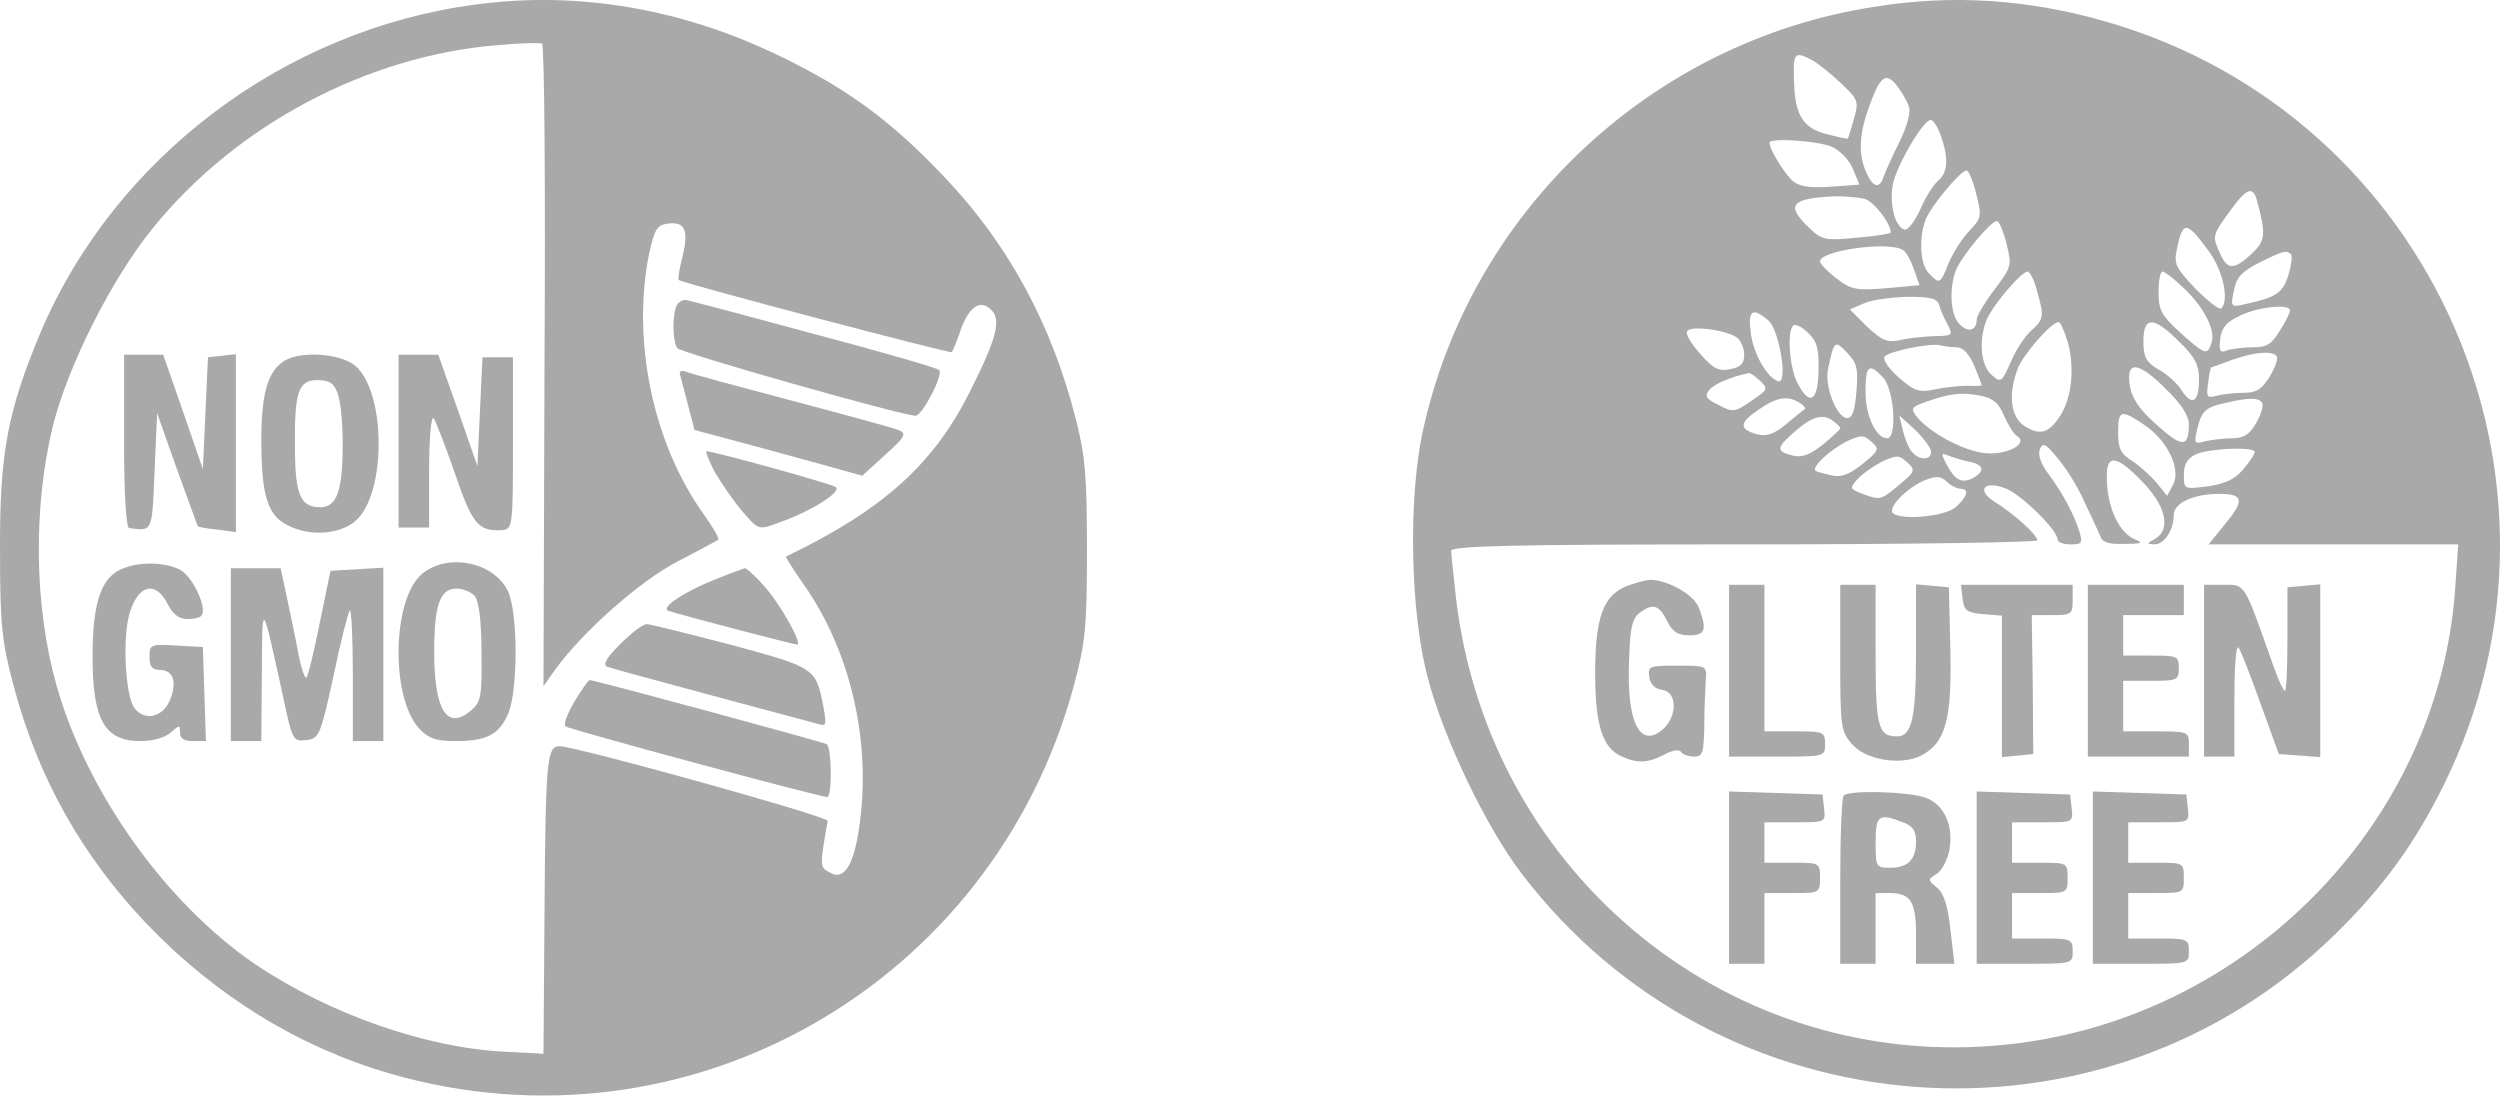 <svg xmlns="http://www.w3.org/2000/svg" width="115" height="51" viewBox="0 0 115 51" fill="none"><path d="M21.914 0.204C13.097 1.35 5.263 7.243 1.848 15.335C0.352 18.913 -0.022 20.877 0.001 25.32C0.001 28.828 0.095 29.553 0.632 31.564C1.755 35.797 3.766 39.352 6.736 42.486C9.94 45.83 13.752 48.168 17.938 49.384C31.572 53.337 45.65 45.339 49.392 31.564C49.93 29.553 50 28.875 50 25.32C50 22 49.93 21.017 49.509 19.357C48.41 14.984 46.422 11.289 43.499 8.202C41.067 5.629 39.102 4.156 35.992 2.636C31.455 0.414 26.661 -0.428 21.914 0.204ZM25.047 16.808L25 31.564L25.562 30.769C26.848 29.015 29.467 26.7 31.198 25.811C32.157 25.32 32.998 24.853 33.045 24.829C33.092 24.782 32.811 24.268 32.39 23.683C30.029 20.409 29.046 15.639 29.865 11.64C30.122 10.517 30.216 10.353 30.753 10.283C31.525 10.19 31.689 10.611 31.385 11.85C31.244 12.388 31.174 12.856 31.221 12.879C31.432 13.043 43.709 16.27 43.779 16.2C43.826 16.153 44.013 15.709 44.177 15.218C44.575 14.095 45.089 13.744 45.603 14.259C46.048 14.703 45.861 15.522 44.715 17.813C43.008 21.321 40.669 23.426 36.156 25.601C36.109 25.601 36.46 26.139 36.904 26.794C39.009 29.717 40.014 33.739 39.593 37.504C39.359 39.656 38.892 40.544 38.19 40.147C37.699 39.89 37.699 39.89 38.073 37.762C38.097 37.551 26.544 34.347 25.749 34.324C25.164 34.324 25.094 34.838 25.047 42.041L25 48.472L23.247 48.379C19.598 48.215 15.108 46.625 11.741 44.356C7.625 41.55 3.977 36.429 2.597 31.518C1.568 27.869 1.521 23.332 2.433 19.591C3.135 16.808 5.123 12.856 6.993 10.54C10.829 5.77 16.862 2.566 22.896 2.075C23.925 1.981 24.837 1.958 24.93 2.005C25.047 2.051 25.094 8.716 25.047 16.808Z" fill="#A9A9A9"></path><path d="M31.105 14.095C30.917 14.61 30.941 15.662 31.151 16.013C31.291 16.223 41.488 19.123 42.119 19.123C42.423 19.123 43.429 17.205 43.195 17.018C43.101 16.925 40.529 16.176 37.512 15.381C34.495 14.563 31.853 13.861 31.642 13.815C31.432 13.744 31.198 13.885 31.105 14.095Z" fill="#A9A9A9"></path><path d="M5.707 20.292C5.707 22.771 5.801 24.268 5.941 24.291C7.017 24.432 6.993 24.525 7.11 21.695L7.227 19.006L8.139 21.579C8.654 22.982 9.075 24.174 9.098 24.198C9.121 24.245 9.519 24.315 9.987 24.361L10.852 24.478V16.293L10.221 16.363L9.566 16.434L9.332 21.579L8.42 18.936L7.508 16.317H5.707V20.292Z" fill="#A9A9A9"></path><path d="M13.12 16.574C12.325 17.042 12.021 18.071 12.021 20.246C12.021 22.748 12.302 23.707 13.214 24.151C14.22 24.689 15.623 24.595 16.348 23.964C17.774 22.748 17.774 18.071 16.348 16.831C15.693 16.27 13.916 16.13 13.12 16.574ZM15.529 18.094C15.669 18.422 15.763 19.451 15.763 20.409C15.763 22.561 15.506 23.332 14.734 23.332C13.822 23.332 13.588 22.771 13.565 20.69C13.541 18.047 13.705 17.486 14.594 17.486C15.155 17.486 15.366 17.626 15.529 18.094Z" fill="#A9A9A9"></path><path d="M18.335 24.268H19.739V21.649C19.739 20.175 19.832 19.123 19.949 19.24C20.043 19.38 20.487 20.503 20.931 21.789C21.727 24.128 22.007 24.455 23.106 24.385C23.574 24.338 23.597 24.245 23.597 20.386V16.434H22.194L21.96 21.438L21.072 18.889L20.16 16.317H18.335V24.268Z" fill="#A9A9A9"></path><path d="M31.293 17.276C31.339 17.463 31.503 18.094 31.667 18.702L31.947 19.778L33.865 20.292C34.894 20.573 36.648 21.041 37.724 21.345L39.665 21.883L40.717 20.924C41.652 20.082 41.723 19.942 41.325 19.778C41.091 19.684 38.87 19.076 36.391 18.422C33.912 17.767 31.737 17.182 31.526 17.088C31.316 17.018 31.222 17.088 31.293 17.276Z" fill="#A9A9A9"></path><path d="M32.882 21.719C33.186 22.233 33.747 23.052 34.145 23.52C34.893 24.385 34.893 24.385 35.782 24.058C37.325 23.52 38.799 22.584 38.425 22.397C38.097 22.21 32.835 20.76 32.508 20.76C32.438 20.76 32.602 21.181 32.882 21.719Z" fill="#A9A9A9"></path><path d="M5.427 26.256C4.608 26.724 4.257 27.869 4.257 30.185C4.257 33.131 4.819 34.09 6.456 34.09C7.04 34.09 7.602 33.926 7.859 33.692C8.256 33.342 8.28 33.342 8.28 33.692C8.28 33.973 8.467 34.09 8.864 34.09H9.472L9.332 29.764L8.116 29.694C6.923 29.623 6.877 29.647 6.877 30.208C6.877 30.652 6.994 30.816 7.344 30.816C7.976 30.816 8.163 31.377 7.812 32.219C7.485 32.991 6.666 33.178 6.198 32.593C5.754 32.055 5.614 29.202 5.988 28.127C6.386 26.887 7.157 26.724 7.695 27.752C7.952 28.267 8.233 28.477 8.631 28.477C8.935 28.477 9.239 28.407 9.285 28.29C9.519 27.916 8.841 26.49 8.28 26.209C7.508 25.811 6.198 25.835 5.427 26.256Z" fill="#A9A9A9"></path><path d="M19.389 26.419C18.033 27.612 17.962 32.102 19.296 33.529C19.716 33.973 20.067 34.09 20.956 34.09C22.406 34.09 22.967 33.786 23.388 32.804C23.832 31.681 23.832 28.197 23.365 27.191C22.71 25.835 20.558 25.414 19.389 26.419ZM21.845 27.425C22.032 27.659 22.148 28.594 22.148 30.044C22.172 32.079 22.125 32.313 21.634 32.71C20.558 33.599 19.974 32.663 19.974 29.997C19.974 27.846 20.231 27.074 21.003 27.074C21.307 27.074 21.681 27.238 21.845 27.425Z" fill="#A9A9A9"></path><path d="M10.618 34.09H12.021L12.045 30.98C12.068 27.542 12.021 27.472 13.074 32.289C13.448 34.043 13.495 34.113 14.079 34.043C14.687 33.973 14.734 33.856 15.342 31.097C15.669 29.506 16.02 28.15 16.09 28.08C16.161 27.986 16.231 29.319 16.231 31.003V34.09H17.634V26.115L15.202 26.256L14.711 28.641C14.454 29.951 14.173 31.073 14.103 31.167C14.009 31.237 13.822 30.629 13.682 29.834C13.518 29.015 13.284 27.869 13.144 27.238L12.91 26.139H10.618V34.09Z" fill="#A9A9A9"></path><path d="M33.07 26.583C31.503 27.191 30.334 27.963 30.755 28.103C31.316 28.29 36.484 29.647 36.671 29.647C36.928 29.647 35.923 27.823 35.151 26.957C34.754 26.513 34.356 26.139 34.262 26.139C34.192 26.162 33.654 26.349 33.07 26.583Z" fill="#A9A9A9"></path><path d="M28.509 29.647C27.855 30.302 27.714 30.605 27.948 30.676C28.135 30.746 30.287 31.331 32.719 31.985C35.174 32.64 37.349 33.225 37.606 33.295C38.004 33.435 38.027 33.342 37.887 32.57C37.536 30.722 37.536 30.722 33.654 29.67C31.666 29.156 29.913 28.711 29.749 28.711C29.562 28.711 29.024 29.132 28.509 29.647Z" fill="#A9A9A9"></path><path d="M26.428 32.266C26.101 32.827 25.913 33.318 26.007 33.412C26.171 33.552 37.7 36.663 38.051 36.663C38.285 36.663 38.261 34.371 38.027 34.23C37.864 34.137 27.363 31.284 27.13 31.284C27.059 31.284 26.755 31.728 26.428 32.266Z" fill="#A9A9A9"></path><path d="M86.232 0.311C75.935 1.892 67.591 9.771 65.429 19.928C64.778 23.043 64.871 28.18 65.685 31.201C66.405 33.967 68.358 38.035 69.985 40.173C79.096 52.144 96.714 53.468 107.43 42.963C109.661 40.778 111.079 38.802 112.427 36.083C119.284 22.16 111.869 5.332 96.924 1.009C93.321 -0.037 89.834 -0.27 86.232 0.311ZM83.326 2.752C83.605 2.891 84.21 3.379 84.674 3.821C85.488 4.588 85.511 4.658 85.279 5.471C85.139 5.959 85.023 6.355 85 6.378C85 6.401 84.558 6.308 84.024 6.169C83.001 5.913 82.606 5.355 82.536 4.007C82.466 2.403 82.513 2.333 83.326 2.752ZM87.812 4.913C87.905 5.192 87.719 5.82 87.371 6.54C87.045 7.191 86.72 7.912 86.65 8.121C86.464 8.702 86.162 8.632 85.86 7.958C85.488 7.145 85.511 6.238 85.93 5.053C86.464 3.496 86.743 3.286 87.254 3.937C87.487 4.239 87.743 4.681 87.812 4.913ZM89.277 6.238C89.648 7.284 89.602 7.958 89.137 8.33C88.928 8.516 88.556 9.097 88.324 9.655C88.068 10.213 87.743 10.608 87.603 10.562C87.161 10.422 86.906 9.376 87.069 8.493C87.231 7.633 88.463 5.518 88.812 5.518C88.928 5.518 89.137 5.843 89.277 6.238ZM84.256 6.75C84.628 6.912 85.07 7.354 85.232 7.772L85.534 8.493L84.233 8.586C83.257 8.656 82.792 8.586 82.466 8.33C82.094 7.982 81.397 6.889 81.397 6.564C81.397 6.331 83.605 6.471 84.256 6.75ZM90.904 8.911C91.159 9.934 91.159 10.027 90.601 10.608C90.276 10.933 89.858 11.607 89.648 12.072C89.253 13.072 89.23 13.095 88.742 12.584C88.324 12.189 88.254 10.957 88.579 10.097C88.835 9.469 90.183 7.842 90.462 7.842C90.555 7.842 90.764 8.33 90.904 8.911ZM103.804 9.167C104.245 10.771 104.222 11.073 103.571 11.677C102.781 12.421 102.455 12.421 102.13 11.677C101.758 10.864 101.758 10.841 102.548 9.748C103.315 8.679 103.618 8.539 103.804 9.167ZM85.767 9.144C86.185 9.26 86.975 10.259 86.975 10.701C86.975 10.748 86.278 10.864 85.418 10.933C83.954 11.073 83.814 11.05 83.21 10.469C82.118 9.423 82.397 9.12 84.419 9.027C84.86 9.027 85.465 9.074 85.767 9.144ZM92.298 11.212C92.554 12.212 92.531 12.281 91.74 13.328C91.299 13.909 90.927 14.536 90.927 14.699C90.927 15.21 90.532 15.326 90.137 14.908C89.718 14.513 89.648 13.281 89.974 12.421C90.23 11.793 91.578 10.166 91.857 10.166C91.95 10.166 92.159 10.631 92.298 11.212ZM101.642 11.607C102.27 12.491 102.548 13.816 102.177 14.188C102.084 14.257 101.572 13.862 100.991 13.281C100.085 12.328 99.992 12.119 100.131 11.491C100.41 10.12 100.573 10.143 101.642 11.607ZM87.557 11.514C87.696 11.607 87.905 12.003 88.045 12.398L88.3 13.118L86.766 13.258C85.395 13.374 85.162 13.328 84.489 12.816C84.07 12.491 83.722 12.142 83.722 12.026C83.722 11.514 86.952 11.073 87.557 11.514ZM105.384 11.7C105.454 11.77 105.407 12.189 105.268 12.653C105.012 13.467 104.71 13.676 103.339 13.978C102.618 14.141 102.595 14.141 102.758 13.374C102.874 12.77 103.106 12.491 103.943 12.072C105.035 11.538 105.175 11.491 105.384 11.7ZM93.693 13.351C94.041 14.559 94.018 14.676 93.46 15.187C93.181 15.419 92.74 16.07 92.507 16.628C92.066 17.604 92.043 17.628 91.601 17.232C91.113 16.791 91.02 15.675 91.368 14.745C91.624 14.095 92.972 12.491 93.274 12.491C93.367 12.491 93.577 12.886 93.693 13.351ZM100.41 13.211C101.363 14.095 101.921 15.164 101.735 15.745C101.549 16.372 101.433 16.326 100.294 15.303C99.434 14.513 99.294 14.28 99.294 13.444C99.294 12.932 99.364 12.491 99.48 12.491C99.573 12.491 99.992 12.816 100.41 13.211ZM89.207 14.048C89.277 14.28 89.439 14.652 89.555 14.861C89.858 15.443 89.858 15.443 88.905 15.466C88.417 15.489 87.719 15.559 87.371 15.652C86.813 15.768 86.557 15.652 85.883 15.024L85.093 14.234L85.744 13.955C86.092 13.792 86.999 13.676 87.743 13.653C88.812 13.653 89.114 13.723 89.207 14.048ZM105.338 14.28C105.338 14.397 105.128 14.815 104.873 15.21C104.501 15.838 104.268 15.977 103.618 15.977C103.176 15.977 102.641 16.047 102.432 16.117C102.13 16.256 102.06 16.14 102.13 15.605C102.177 15.094 102.409 14.815 103.013 14.536C103.827 14.118 105.338 13.955 105.338 14.28ZM81.351 14.745C81.862 15.21 82.257 17.697 81.792 17.535C81.281 17.372 80.653 16.256 80.537 15.326C80.398 14.257 80.607 14.118 81.351 14.745ZM83.652 17.046C83.629 18.488 83.233 18.697 82.675 17.604C82.327 16.93 82.187 15.257 82.49 14.978C82.559 14.885 82.885 15.024 83.164 15.303C83.582 15.698 83.675 16.024 83.652 17.046ZM95.134 15.791C95.436 16.977 95.297 18.325 94.762 19.138C94.251 19.928 93.832 20.045 93.135 19.603C92.484 19.185 92.368 18.139 92.809 16.977C93.042 16.326 94.367 14.815 94.692 14.815C94.785 14.815 94.971 15.257 95.134 15.791ZM100.247 15.722C100.968 16.419 101.154 16.791 101.154 17.442C101.154 18.488 100.852 18.697 100.364 17.976C100.178 17.651 99.689 17.209 99.294 17C98.713 16.651 98.597 16.419 98.597 15.698C98.597 14.536 99.062 14.536 100.247 15.722ZM79.933 15.559C80.096 15.698 80.235 16.047 80.235 16.326C80.235 16.721 80.072 16.884 79.607 16.977C79.073 17.093 78.817 16.977 78.213 16.279C77.794 15.815 77.516 15.35 77.609 15.233C77.771 14.954 79.514 15.187 79.933 15.559ZM85.395 17.999C85.325 18.883 85.209 19.231 84.977 19.231C84.489 19.231 83.907 17.744 84.093 16.953C84.372 15.652 84.395 15.629 84.977 16.233C85.418 16.698 85.488 16.977 85.395 17.999ZM90.02 15.977C90.299 15.977 90.578 16.279 90.811 16.814C90.997 17.279 91.159 17.674 91.159 17.72C91.159 17.744 90.88 17.767 90.532 17.744C90.16 17.744 89.486 17.813 89.021 17.906C88.277 18.069 88.068 17.999 87.324 17.349C86.859 16.93 86.58 16.512 86.697 16.396C86.952 16.14 88.835 15.768 89.253 15.884C89.439 15.931 89.765 15.977 90.02 15.977ZM104.733 16.396C104.803 16.512 104.64 16.93 104.408 17.325C104.036 17.906 103.804 18.069 103.199 18.069C102.781 18.069 102.223 18.139 101.944 18.209C101.526 18.325 101.479 18.255 101.572 17.628C101.619 17.232 101.688 16.907 101.712 16.907C101.712 16.907 102.153 16.744 102.665 16.558C103.711 16.186 104.547 16.117 104.733 16.396ZM86.627 17.372C87.138 17.93 87.278 20.161 86.813 20.161C86.301 20.161 85.813 19.138 85.813 18.023C85.813 16.791 85.976 16.674 86.627 17.372ZM99.666 17.93C100.317 18.557 100.689 19.138 100.689 19.487C100.689 20.603 100.387 20.603 99.225 19.557C98.411 18.836 98.062 18.325 97.969 17.72C97.784 16.558 98.388 16.628 99.666 17.93ZM80.956 17.511C81.351 17.883 81.327 17.93 80.56 18.441C79.793 18.976 79.7 18.976 79.05 18.627C78.469 18.348 78.399 18.209 78.631 17.93C78.84 17.674 79.631 17.325 80.444 17.163C80.514 17.139 80.723 17.302 80.956 17.511ZM91.136 18.209C91.694 18.325 91.95 18.557 92.182 19.115C92.368 19.533 92.624 19.952 92.763 20.045C93.298 20.347 92.531 20.858 91.531 20.858C90.555 20.858 88.858 19.998 88.161 19.162C87.905 18.813 87.928 18.743 88.393 18.557C89.672 18.092 90.183 18.023 91.136 18.209ZM82.792 18.534C82.978 18.65 83.071 18.79 83.024 18.813C82.954 18.859 82.559 19.185 82.164 19.51C81.606 19.975 81.258 20.091 80.816 19.975C79.979 19.743 80.002 19.44 80.909 18.836C81.746 18.255 82.234 18.185 82.792 18.534ZM104.059 18.534C104.129 18.65 104.013 19.069 103.78 19.464C103.478 19.998 103.199 20.161 102.665 20.161C102.293 20.161 101.735 20.231 101.433 20.3C100.945 20.44 100.921 20.393 101.061 19.789C101.27 18.906 101.433 18.743 102.362 18.534C103.478 18.278 103.897 18.278 104.059 18.534ZM84.651 19.696C84.651 19.766 84.279 20.091 83.838 20.463C83.233 20.928 82.885 21.067 82.443 20.951C81.722 20.765 81.722 20.603 82.397 19.998C83.257 19.208 83.768 19.022 84.233 19.301C84.465 19.464 84.651 19.626 84.651 19.696ZM98.62 19.533C99.689 20.231 100.34 21.579 99.968 22.276L99.689 22.811L99.201 22.206C98.922 21.881 98.434 21.439 98.086 21.207C97.551 20.881 97.435 20.626 97.435 19.905C97.435 18.859 97.551 18.813 98.62 19.533ZM88.835 20.788C88.835 21.184 88.277 21.184 87.952 20.788C87.812 20.649 87.626 20.184 87.533 19.812L87.371 19.115L88.114 19.789C88.51 20.184 88.835 20.626 88.835 20.788ZM85.674 21.346C85.023 21.858 84.674 21.974 84.21 21.858C83.884 21.788 83.559 21.695 83.512 21.648C83.326 21.486 84.21 20.672 84.953 20.3C85.627 19.998 85.72 19.998 86.092 20.324C86.464 20.672 86.441 20.719 85.674 21.346ZM95.854 23.02C96.18 23.694 96.505 24.415 96.598 24.624C96.691 24.949 96.97 25.042 97.714 25.019C98.527 25.019 98.62 24.972 98.202 24.81C97.528 24.531 96.993 23.485 96.924 22.253C96.831 20.881 97.249 20.835 98.481 22.09C99.62 23.229 99.899 24.345 99.132 24.786C98.737 25.019 98.737 25.019 99.108 25.042C99.55 25.042 99.992 24.391 99.992 23.694C99.992 23.136 100.898 22.718 102.084 22.718C103.222 22.718 103.269 23.02 102.293 24.182L101.595 25.042H113.078L112.938 27.064C112.194 37.895 103.315 46.914 92.275 48.053C79.7 49.354 68.544 40.336 66.986 27.599C66.87 26.53 66.754 25.507 66.754 25.344C66.754 25.112 69.45 25.042 80.235 25.042C87.65 25.042 93.716 24.949 93.716 24.856C93.716 24.6 92.624 23.624 91.764 23.09C90.88 22.532 91.275 22.067 92.298 22.485C93.019 22.788 94.646 24.391 94.646 24.81C94.646 24.949 94.925 25.042 95.25 25.042C95.761 25.042 95.808 24.972 95.668 24.508C95.436 23.717 94.878 22.671 94.251 21.834C93.879 21.346 93.739 20.928 93.832 20.672C93.972 20.347 94.088 20.393 94.623 21.044C94.994 21.463 95.552 22.346 95.854 23.02ZM103.711 20.788C103.711 20.905 103.478 21.253 103.176 21.602C102.804 22.044 102.362 22.253 101.572 22.369C100.457 22.509 100.457 22.509 100.457 21.834C100.457 21.37 100.619 21.091 100.991 20.905C101.572 20.626 103.711 20.533 103.711 20.788ZM87.394 22.276C86.511 23.02 86.511 23.02 85.674 22.718C85.093 22.485 85.07 22.462 85.442 22.044C85.674 21.788 86.185 21.439 86.58 21.23C87.254 20.928 87.347 20.928 87.719 21.253C88.114 21.625 88.114 21.672 87.394 22.276ZM90.648 21.253C91.275 21.393 91.299 21.695 90.741 21.997C90.23 22.253 89.927 22.09 89.532 21.346C89.277 20.835 89.277 20.812 89.672 20.974C89.927 21.067 90.346 21.207 90.648 21.253ZM90.183 22.485C90.601 22.485 90.508 22.834 89.974 23.322C89.486 23.764 87.44 23.95 87.069 23.601C86.836 23.345 87.673 22.485 88.486 22.113C89.067 21.881 89.253 21.881 89.555 22.16C89.741 22.346 90.044 22.485 90.183 22.485Z" fill="#A9A9A9"></path><path d="M74.75 26.994C73.727 27.436 73.378 28.482 73.378 30.969C73.378 33.317 73.704 34.386 74.564 34.781C75.331 35.13 75.796 35.106 76.563 34.711C76.935 34.502 77.26 34.456 77.33 34.595C77.423 34.711 77.678 34.804 77.934 34.804C78.329 34.804 78.376 34.618 78.399 33.34C78.399 32.55 78.445 31.62 78.469 31.248C78.515 30.62 78.492 30.62 77.144 30.62C75.865 30.62 75.796 30.644 75.865 31.132C75.912 31.48 76.121 31.69 76.47 31.736C77.144 31.829 77.167 32.922 76.516 33.526C75.447 34.479 74.82 33.247 74.936 30.434C74.982 28.831 75.075 28.436 75.47 28.157C76.051 27.738 76.33 27.831 76.702 28.598C76.935 29.063 77.19 29.226 77.702 29.226C78.445 29.226 78.538 28.97 78.143 27.947C77.911 27.343 76.702 26.669 75.889 26.669C75.656 26.692 75.145 26.832 74.75 26.994Z" fill="#A9A9A9"></path><path d="M79.537 34.804H81.745C83.953 34.804 83.953 34.804 83.953 34.223C83.953 33.665 83.883 33.642 82.559 33.642H81.164V26.901H79.537V34.804Z" fill="#A9A9A9"></path><path d="M84.651 30.248C84.651 33.41 84.674 33.642 85.186 34.223C85.813 34.967 87.44 35.223 88.37 34.758C89.486 34.177 89.788 33.131 89.718 29.923L89.648 27.018L88.904 26.948L88.137 26.878V29.923C88.137 33.061 87.951 33.874 87.254 33.874C86.394 33.874 86.278 33.41 86.278 30.109V26.901H84.651V30.248Z" fill="#A9A9A9"></path><path d="M90.276 27.529C90.346 28.087 90.462 28.18 91.229 28.25L92.089 28.319V34.827L93.53 34.688L93.507 31.48L93.46 28.296H94.413C95.296 28.296 95.343 28.25 95.343 27.599V26.901H90.206L90.276 27.529Z" fill="#A9A9A9"></path><path d="M96.041 34.804H100.689V34.223C100.689 33.665 100.643 33.642 99.178 33.642H97.668V31.318H98.946C100.155 31.318 100.224 31.294 100.224 30.737C100.224 30.179 100.155 30.156 98.946 30.156H97.668V28.296H100.457V26.901H96.041V34.804Z" fill="#A9A9A9"></path><path d="M101.386 34.804H102.781V32.201C102.781 30.783 102.85 29.691 102.967 29.784C103.06 29.877 103.501 31.016 103.966 32.317L104.826 34.688L106.732 34.827V26.878L105.988 26.948L105.221 27.018V29.412C105.221 30.713 105.175 31.783 105.105 31.783C105.035 31.783 104.78 31.225 104.547 30.551C103.199 26.739 103.292 26.901 102.293 26.901H101.386V34.804Z" fill="#A9A9A9"></path><path d="M79.537 44.334H81.164V41.08H82.442C83.698 41.08 83.721 41.08 83.721 40.383C83.721 39.685 83.698 39.685 82.442 39.685H81.164V37.826H82.582C83.976 37.826 83.976 37.826 83.907 37.175L83.837 36.547L79.537 36.408V44.334Z" fill="#A9A9A9"></path><path d="M84.814 36.594C84.721 36.664 84.651 38.453 84.651 40.545V44.334H86.278V41.08H86.929C87.882 41.08 88.137 41.475 88.137 42.986V44.334H89.904L89.718 42.753C89.602 41.661 89.416 41.08 89.09 40.824C88.672 40.475 88.672 40.452 89.09 40.197C89.323 40.057 89.579 39.569 89.671 39.104C89.881 37.965 89.416 36.989 88.556 36.687C87.766 36.408 85.046 36.338 84.814 36.594ZM87.533 37.826C87.998 37.989 88.137 38.221 88.137 38.709C88.137 39.546 87.766 39.918 86.929 39.918C86.301 39.918 86.278 39.871 86.278 38.755C86.278 37.5 86.417 37.384 87.533 37.826Z" fill="#A9A9A9"></path><path d="M90.927 44.334H93.135C95.343 44.334 95.343 44.334 95.343 43.753C95.343 43.195 95.273 43.172 93.948 43.172H92.554V41.08H93.832C95.087 41.08 95.11 41.08 95.11 40.383C95.11 39.685 95.087 39.685 93.832 39.685H92.554V37.826H93.972C95.366 37.826 95.366 37.826 95.296 37.175L95.227 36.547L90.927 36.408V44.334Z" fill="#A9A9A9"></path><path d="M96.272 44.334H98.48C100.688 44.334 100.688 44.334 100.688 43.753C100.688 43.195 100.619 43.172 99.294 43.172H97.899V41.08H99.177C100.433 41.08 100.456 41.08 100.456 40.383C100.456 39.685 100.433 39.685 99.177 39.685H97.899V37.826H99.317C100.712 37.826 100.712 37.826 100.642 37.175L100.572 36.547L96.272 36.408V44.334Z" fill="#A9A9A9"></path></svg>
